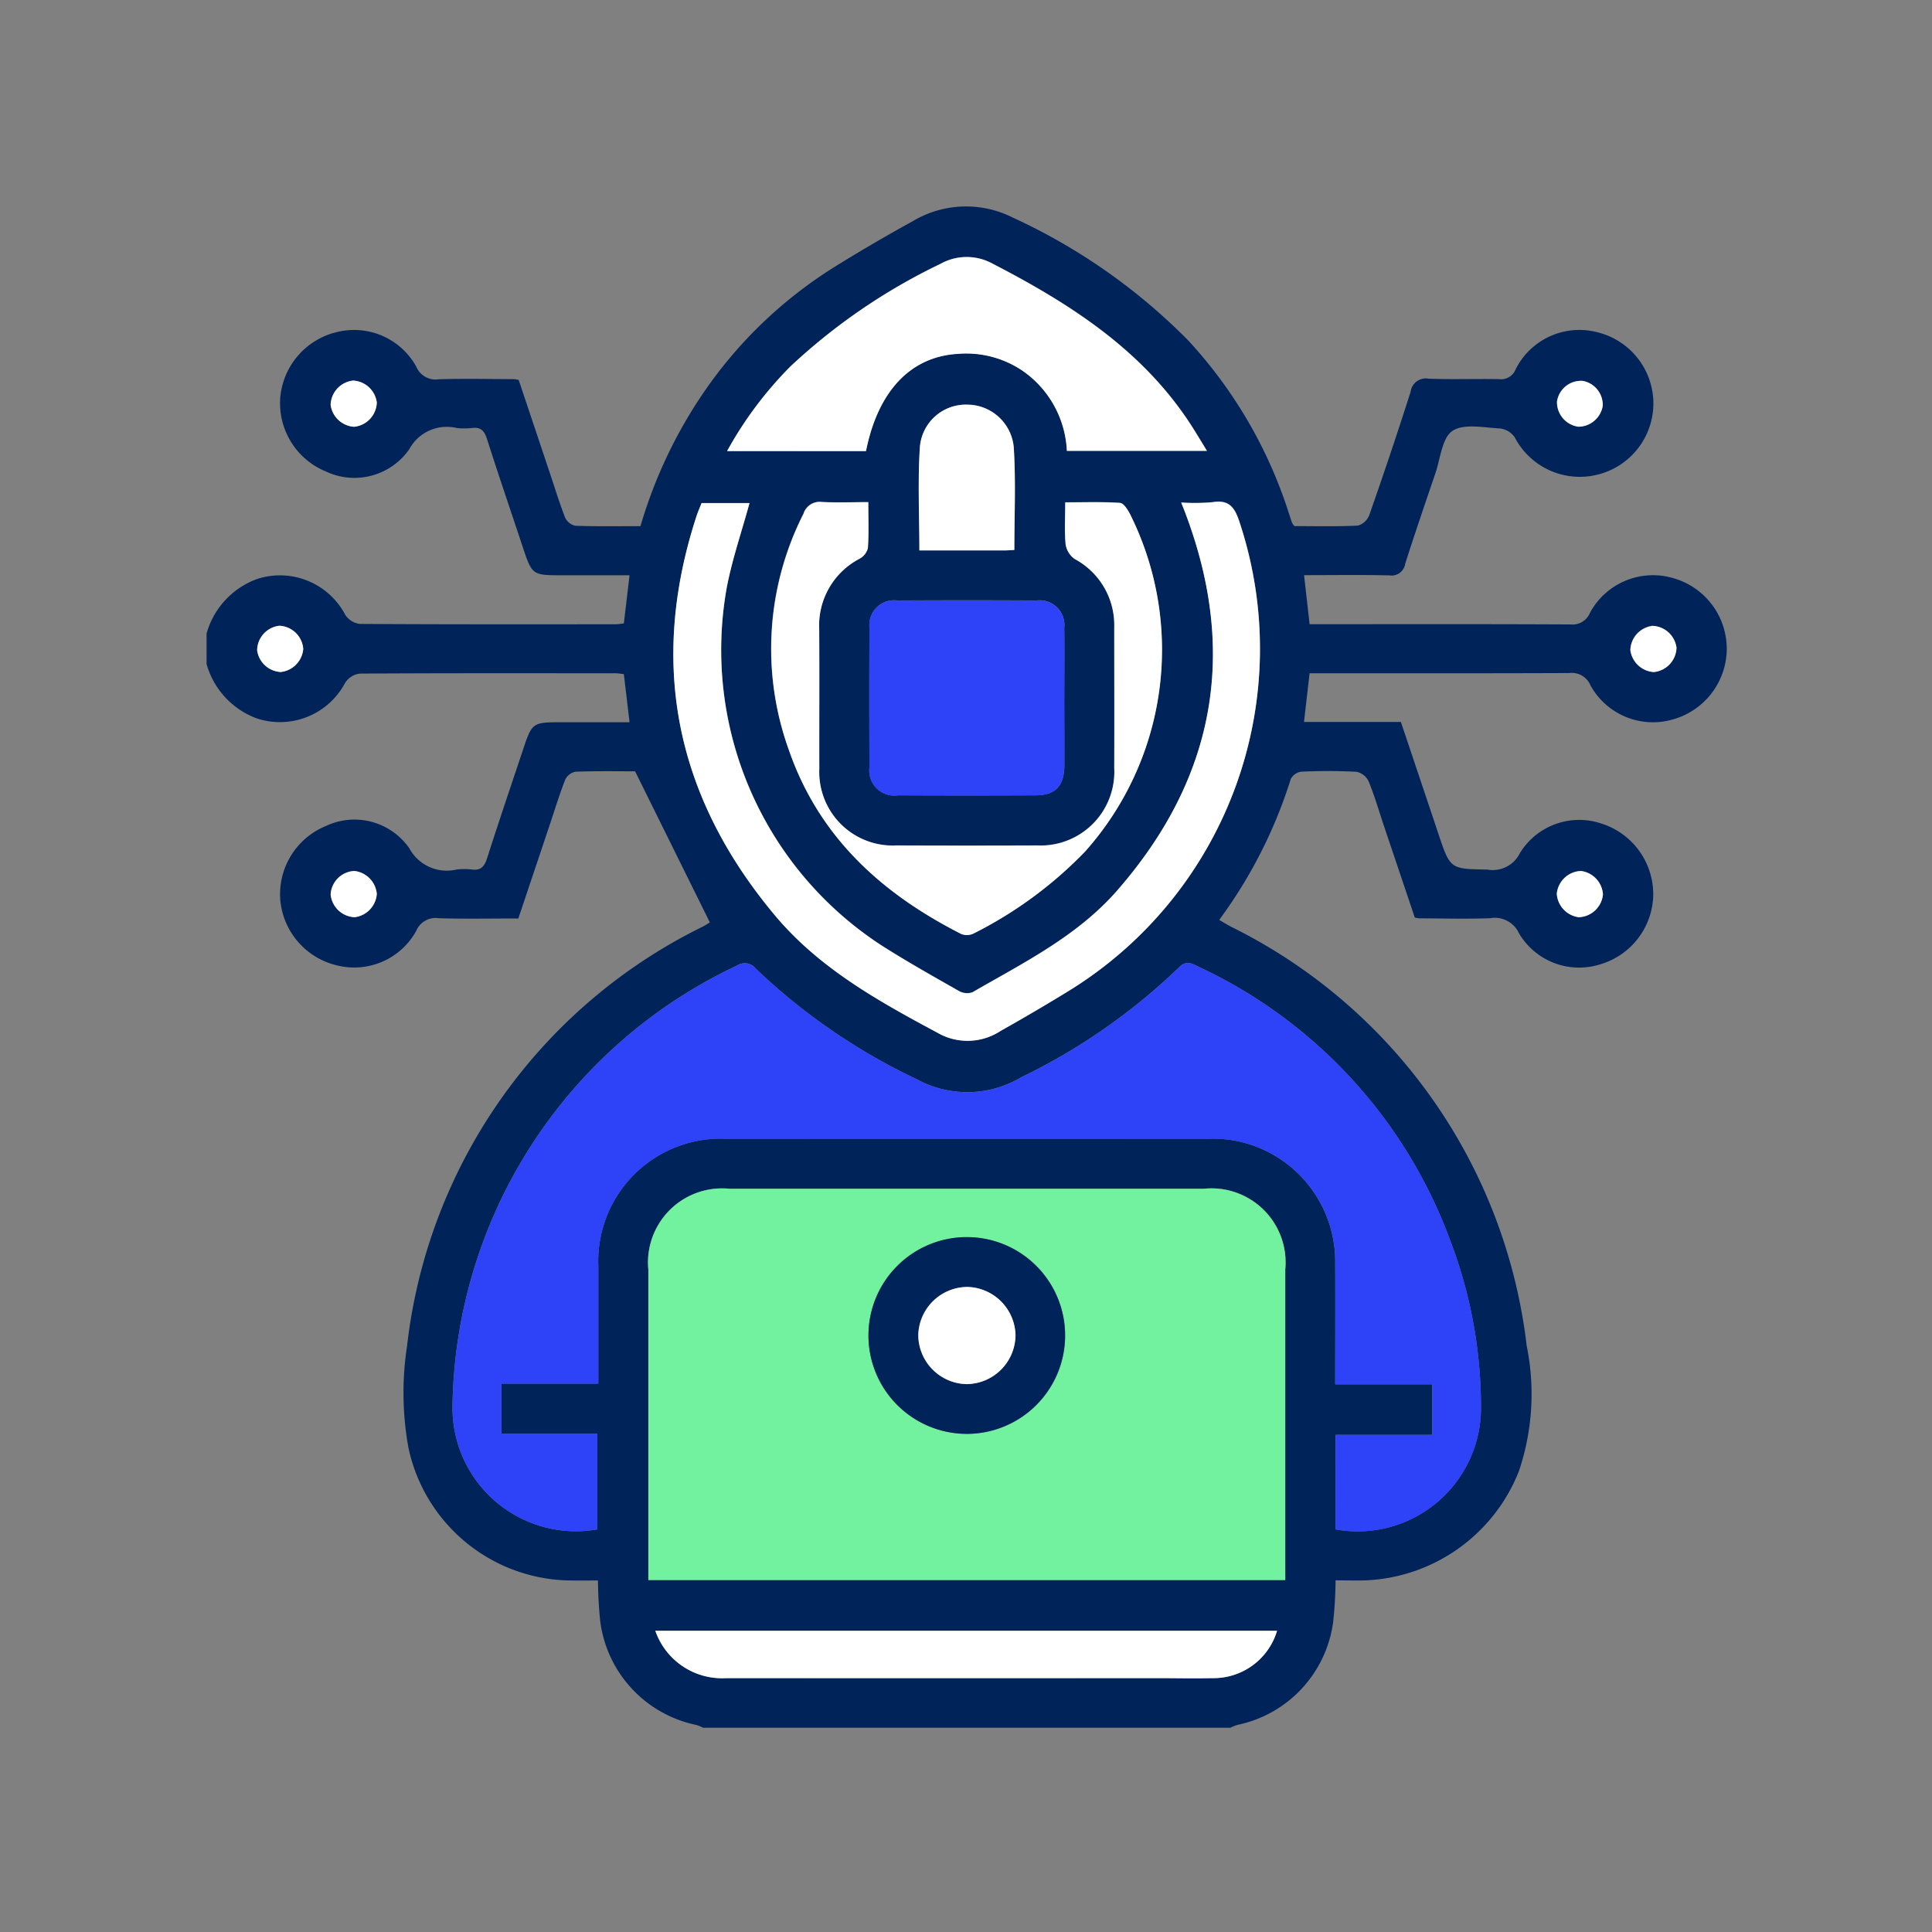 <?xml version="1.0" encoding="UTF-8"?>
<svg xmlns="http://www.w3.org/2000/svg" width="90" height="90" viewBox="0 0 90 90">
  <rect x="0" y="0" width="90" height="90" fill="#808080" stroke="none"/>
  <g data-name="Group 43479">
    <path data-name="Rectangle 29280" style="fill:none" d="M0 0h90v90H0z"></path>
    <g data-name="Group 43392">
      <path data-name="Path 83291" d="M2704.646-2552.7a3.785 3.785 0 0 1 2.38-2.548 3.435 3.435 0 0 1 4.076 1.673.955.955 0 0 0 .673.428c3.974.026 7.948.019 11.921.017.116 0 .233-.023.387-.039l.266-2.244h-3.114c-1.425 0-1.424 0-1.869-1.339-.554-1.668-1.122-3.332-1.657-5.006-.12-.377-.283-.569-.7-.515a3.267 3.267 0 0 1-.713 0 1.982 1.982 0 0 0-2.207.986 3.112 3.112 0 0 1-3.881 1.041 3.437 3.437 0 0 1-2.129-3.464 3.445 3.445 0 0 1 2.694-3.045 3.307 3.307 0 0 1 3.641 1.626.974.974 0 0 0 1.047.586c1.165-.036 2.332-.009 3.5-.006a1.9 1.9 0 0 1 .222.036l1.451 4.331c.234.7.447 1.4.716 2.089a.682.682 0 0 0 .478.375c1 .035 1.994.017 3.03.017a21.967 21.967 0 0 1 2.79-6 20.587 20.587 0 0 1 6.246-6.073q1.786-1.111 3.631-2.123a4.833 4.833 0 0 1 4.667-.183 27.742 27.742 0 0 1 8.193 5.74 21.47 21.47 0 0 1 4.667 8.005c.051.158.1.317.157.474a.983.983 0 0 0 .109.158c.965 0 1.963.026 2.958-.023a.816.816 0 0 0 .533-.491 211.337 211.337 0 0 0 1.925-5.743.713.713 0 0 1 .839-.61c1.093.043 2.189 0 3.283.021a.725.725 0 0 0 .766-.449 3.318 3.318 0 0 1 3.845-1.726 3.419 3.419 0 0 1 2.576 3.286 3.419 3.419 0 0 1-2.6 3.337 3.417 3.417 0 0 1-3.86-1.739.974.974 0 0 0-.683-.412c-.754-.036-1.689-.242-2.218.115-.491.331-.56 1.3-.8 1.992-.475 1.394-.951 2.788-1.4 4.191a.644.644 0 0 1-.74.547c-1.3-.032-2.61-.011-3.972-.011l.258 2.285h.662c3.831 0 7.662-.009 11.492.011a.884.884 0 0 0 .916-.56 3.336 3.336 0 0 1 3.837-1.606 3.424 3.424 0 0 1 2.526 3.324 3.43 3.43 0 0 1-2.511 3.266 3.32 3.32 0 0 1-3.841-1.592.94.94 0 0 0-.985-.568c-3.783.016-7.566.009-11.35.009h-.746l-.261 2.268h4.513c.587 1.75 1.168 3.476 1.744 5.2.556 1.667.554 1.647 2.279 1.678a1.411 1.411 0 0 0 1.525-.771 3.237 3.237 0 0 1 3.8-1.37 3.457 3.457 0 0 1 2.408 3.349 3.438 3.438 0 0 1-2.49 3.212 3.251 3.251 0 0 1-3.765-1.454 1.237 1.237 0 0 0-1.346-.7c-1.093.04-2.189.009-3.283.006a2.011 2.011 0 0 1-.223-.035c-.47-1.4-.952-2.827-1.434-4.26-.235-.7-.439-1.408-.717-2.088a.818.818 0 0 0-.564-.444 26.184 26.184 0 0 0-2.568-.005.654.654 0 0 0-.492.334 22.244 22.244 0 0 1-3.336 6.569c.2.119.374.227.552.32a25.02 25.02 0 0 1 13.771 19.524 11.22 11.22 0 0 1-.365 5.843 8.04 8.04 0 0 1-7.138 5.081c-.449.015-.9 0-1.4 0a19.362 19.362 0 0 1-.112 1.935 5.657 5.657 0 0 1-4.468 4.8 2.216 2.216 0 0 0-.32.13h-24.561a2.222 2.222 0 0 0-.321-.13 5.668 5.668 0 0 1-4.469-4.8 19.226 19.226 0 0 1-.109-1.929c-.435 0-.813.007-1.191 0a7.8 7.8 0 0 1-7.639-6.186 14.365 14.365 0 0 1-.063-4.742 24.891 24.891 0 0 1 13.755-19.521c.179-.094.348-.206.35-.207l-3.483-7.038c-.786 0-1.784-.018-2.78.018a.679.679 0 0 0-.477.375c-.269.685-.482 1.391-.716 2.089l-1.466 4.373c-1.281 0-2.494.025-3.706-.012a.975.975 0 0 0-1.048.585 3.3 3.3 0 0 1-3.641 1.625 3.444 3.444 0 0 1-2.693-3.046 3.435 3.435 0 0 1 2.129-3.462 3.112 3.112 0 0 1 3.881 1.041 1.981 1.981 0 0 0 2.206.988 3.25 3.25 0 0 1 .713 0c.413.053.576-.138.7-.515.535-1.674 1.1-3.338 1.657-5.006.445-1.339.444-1.339 1.869-1.339h3.114l-.266-2.243c-.153-.016-.27-.039-.387-.039-3.973 0-7.947-.01-11.92.016a.957.957 0 0 0-.675.427 3.437 3.437 0 0 1-4.075 1.674 3.787 3.787 0 0 1-2.381-2.547zm50.249 44.089V-2523.081a3.45 3.45 0 0 0-3.779-3.758h-22.119a3.45 3.45 0 0 0-3.771 3.766v14.462zm2.345-2.355a5.75 5.75 0 0 0 6.77-5.784 21.743 21.743 0 0 0-1.429-7.667 22.722 22.722 0 0 0-11.712-12.755c-.322-.155-.594-.33-.94.039a28.41 28.41 0 0 1-7.347 5.111 4.9 4.9 0 0 1-4.861.082 28.387 28.387 0 0 1-7.492-5.149.648.648 0 0 0-.867-.147 23.031 23.031 0 0 0-13.263 20.642 5.754 5.754 0 0 0 6.749 5.628v-4.463h-4.471v-2.328h4.516v-5.47a5.71 5.71 0 0 1 5.927-5.938q11.242-.008 22.484 0a6.208 6.208 0 0 1 1.066.059 5.731 5.731 0 0 1 4.85 5.747c.009 1.848 0 3.7 0 5.635h4.522v2.353h-4.506zm-7.194-47.844c.111.283.182.456.247.63 2.4 6.46 1.291 12.275-3.23 17.45-1.856 2.125-4.352 3.357-6.737 4.736a.77.77 0 0 1-.634-.06c-1.219-.694-2.444-1.381-3.625-2.136a16.418 16.418 0 0 1-7.183-16.684c.257-1.316.7-2.6 1.055-3.908h-2.233c-.083.211-.17.406-.236.608-2.244 6.88-.968 13.076 3.656 18.6 2.094 2.5 4.9 4.039 7.715 5.544a2.8 2.8 0 0 0 2.8-.167 101.756 101.756 0 0 0 3.2-1.88 18.719 18.719 0 0 0 7.928-21.81c-.221-.678-.476-1.069-1.263-.937a9.4 9.4 0 0 1-1.46.018zm-14.682-2.391c.561-2.811 2.09-4.406 4.289-4.532a4.671 4.671 0 0 1 3.038.81 4.8 4.8 0 0 1 2.031 3.708h6.525c-.257-.417-.462-.76-.676-1.1-2.271-3.568-5.684-5.746-9.329-7.629a2.5 2.5 0 0 0-2.408.019 27.787 27.787 0 0 0-6.981 4.77 17.677 17.677 0 0 0-2.96 3.951zm.108 2.378c-.793 0-1.483.03-2.169-.011a.791.791 0 0 0-.857.55 13.894 13.894 0 0 0-.68 11.006c1.4 4.046 4.316 6.684 8.027 8.567a.71.71 0 0 0 .574-.019 19.163 19.163 0 0 0 5.2-3.823 14.131 14.131 0 0 0 2.1-15.7c-.109-.213-.3-.527-.475-.538-.84-.056-1.686-.025-2.552-.025 0 .731-.041 1.354.02 1.966a1.025 1.025 0 0 0 .43.678 3.49 3.49 0 0 1 1.834 3.168c0 2.189.006 4.378 0 6.566a3.433 3.433 0 0 1-3.574 3.606q-3.283.013-6.566 0a3.427 3.427 0 0 1-3.6-3.581c-.008-2.165.009-4.33-.005-6.5a3.5 3.5 0 0 1 1.882-3.28.787.787 0 0 0 .386-.494c.053-.672.024-1.36.024-2.132zm9.129 9.141c0-1.094.013-2.188 0-3.282a1.151 1.151 0 0 0-1.289-1.275q-3.246-.019-6.492 0a1.147 1.147 0 0 0-1.292 1.271q-.022 3.246 0 6.492a1.164 1.164 0 0 0 1.325 1.313q3.21.016 6.421 0c.914 0 1.324-.439 1.332-1.379.003-1.042-.006-2.089-.006-3.135zm-19.052 43.435a3.289 3.289 0 0 0 3.307 2.208q10.028.007 20.055 0c.856 0 1.713.016 2.569 0a3.087 3.087 0 0 0 3.03-2.206zm16.725-50.35c0-1.631.075-3.218-.025-4.793a2.184 2.184 0 0 0-2.167-1.974 2.147 2.147 0 0 0-2.2 1.927c-.111 1.6-.028 3.2-.028 4.864h3.925c.16.003.321-.011.495-.019zm-30.793-7.89a1.175 1.175 0 0 0-1.057 1.13 1.177 1.177 0 0 0 1.094 1.023 1.174 1.174 0 0 0 1.057-1.13 1.174 1.174 0 0 0-1.094-1.018zm58.2 1.174a1.135 1.135 0 0 0-.933-1.157 1.131 1.131 0 0 0-1.2.961 1.151 1.151 0 0 0 1 1.172 1.158 1.158 0 0 0 1.136-.971zm-61.576 12.4a1.18 1.18 0 0 0 1.041-1.076 1.167 1.167 0 0 0-1.11-1.077 1.165 1.165 0 0 0-1.037 1.146 1.173 1.173 0 0 0 1.108 1.015zm63.919-2.153a1.175 1.175 0 0 0-1.057 1.131 1.177 1.177 0 0 0 1.094 1.023 1.174 1.174 0 0 0 1.056-1.131 1.173 1.173 0 0 0-1.091-1.015zm-59.451 12.49a1.179 1.179 0 0 0-1.049-1.067 1.163 1.163 0 0 0-1.1 1.086 1.172 1.172 0 0 0 1.12 1.067 1.177 1.177 0 0 0 1.031-1.078zm57.118.024a1.175 1.175 0 0 0-1.025-1.091 1.173 1.173 0 0 0-1.125 1.062 1.177 1.177 0 0 0 1.025 1.091 1.175 1.175 0 0 0 1.127-1.054z" style="fill:#00235a" transform="translate(-2695.022 2582.211)"></path>
      <path data-name="Path 83292" d="M2878.13-2234.6h-29.671v-14.462a3.45 3.45 0 0 1 3.771-3.765h22.119a3.45 3.45 0 0 1 3.78 3.757v13.7zm-14.859-6.806a4.584 4.584 0 0 0 4.606-4.561 4.581 4.581 0 0 0-4.561-4.605 4.582 4.582 0 0 0-4.6 4.56 4.584 4.584 0 0 0 4.555 4.604z" transform="translate(-2818.257 2308.206)" style="fill:#72f19e"></path>
      <path data-name="Path 83293" d="M2825.831-2299.923v-4.407h4.506v-2.353h-4.522c0-1.937.007-3.786 0-5.635a5.731 5.731 0 0 0-4.85-5.747 6.286 6.286 0 0 0-1.067-.058h-22.484a5.711 5.711 0 0 0-5.927 5.938v5.47h-4.516v2.327h4.471v4.463a5.753 5.753 0 0 1-6.749-5.627 23.03 23.03 0 0 1 13.262-20.642.648.648 0 0 1 .867.147 28.387 28.387 0 0 0 7.492 5.149 4.9 4.9 0 0 0 4.861-.082 28.4 28.4 0 0 0 7.347-5.111c.346-.369.617-.194.94-.038a22.724 22.724 0 0 1 11.713 12.755 21.762 21.762 0 0 1 1.429 7.668 5.75 5.75 0 0 1-6.773 5.783z" transform="translate(-2763.613 2371.172)" style="fill:#2e42f8"></path>
      <path data-name="Path 83294" d="M2880.275-2476.5a9.4 9.4 0 0 0 1.457-.013c.787-.132 1.042.259 1.263.937a18.719 18.719 0 0 1-7.928 21.809 91.764 91.764 0 0 1-3.2 1.88 2.8 2.8 0 0 1-2.8.167c-2.813-1.506-5.621-3.044-7.715-5.544-4.625-5.524-5.9-11.72-3.656-18.6.066-.2.154-.4.236-.608h2.233c-.359 1.313-.8 2.593-1.055 3.908a16.418 16.418 0 0 0 7.183 16.684c1.181.756 2.406 1.442 3.625 2.136a.769.769 0 0 0 .634.06c2.385-1.379 4.881-2.612 6.737-4.736 4.521-5.175 5.627-10.991 3.23-17.45-.062-.179-.133-.351-.244-.63z" transform="translate(-2825.251 2499.91)" style="fill:#fff"></path>
      <path data-name="Path 83295" d="M2880.582-2547.117h-6.47a17.651 17.651 0 0 1 2.96-3.951 27.768 27.768 0 0 1 6.98-4.77 2.5 2.5 0 0 1 2.408-.019c3.646 1.883 7.058 4.062 9.329 7.629.214.337.419.68.676 1.1h-6.526a4.8 4.8 0 0 0-2.031-3.708 4.669 4.669 0 0 0-3.038-.81c-2.198.122-3.727 1.718-4.288 4.529z" transform="translate(-2840.241 2568.132)" style="fill:#fff"></path>
      <path data-name="Path 83296" d="M2892.943-2476.44c0 .772.027 1.459-.018 2.142a.786.786 0 0 1-.386.494 3.5 3.5 0 0 0-1.882 3.279c.014 2.165 0 4.33.005 6.5a3.427 3.427 0 0 0 3.6 3.58q3.283.012 6.566 0a3.433 3.433 0 0 0 3.574-3.606c.008-2.189 0-4.378 0-6.566a3.492 3.492 0 0 0-1.834-3.168 1.022 1.022 0 0 1-.43-.677c-.061-.612-.02-1.234-.02-1.966.865 0 1.711-.031 2.552.025.172.011.366.325.475.538a14.13 14.13 0 0 1-2.1 15.7 19.17 19.17 0 0 1-5.2 3.823.712.712 0 0 1-.573.019c-3.711-1.882-6.625-4.521-8.027-8.567a13.9 13.9 0 0 1 .68-11.005.791.791 0 0 1 .858-.55c.677.035 1.367.005 2.16.005z" transform="translate(-2852.494 2499.832)" style="fill:#fff"></path>
      <path data-name="Path 83297" d="M2929.457-2439.821c0 1.046.008 2.093 0 3.139-.009.941-.418 1.375-1.332 1.379q-3.21.017-6.421 0a1.164 1.164 0 0 1-1.325-1.312q-.017-3.246 0-6.492a1.148 1.148 0 0 1 1.293-1.271q3.246-.019 6.492 0a1.15 1.15 0 0 1 1.289 1.275c.017 1.094.004 2.188.004 3.282z" transform="translate(-2879.878 2472.355)" style="fill:#2e42f8"></path>
      <path data-name="Path 83298" d="M2850.736-2108.911h28.964a3.087 3.087 0 0 1-3.03 2.206c-.856.021-1.713 0-2.569 0h-20.055a3.29 3.29 0 0 1-3.31-2.206z" transform="translate(-2820.209 2184.879)" style="fill:#fff"></path>
      <path data-name="Path 83299" d="M2940.978-2501.333c-.176.008-.335.023-.5.023h-3.925c0-1.66-.083-3.269.028-4.864a2.147 2.147 0 0 1 2.2-1.927 2.184 2.184 0 0 1 2.167 1.974c.104 1.576.03 3.163.03 4.794z" transform="translate(-2893.726 2526.952)" style="fill:#fff"></path>
      <path data-name="Path 83300" d="M2746.077-2515.942a1.174 1.174 0 0 1 1.094 1.022 1.174 1.174 0 0 1-1.057 1.131 1.176 1.176 0 0 1-1.094-1.023 1.174 1.174 0 0 1 1.057-1.13z" transform="translate(-2729.618 2533.671)" style="fill:#fff"></path>
      <path data-name="Path 83301" d="M3146.387-2514.729a1.159 1.159 0 0 1-1.129.976 1.152 1.152 0 0 1-1-1.172 1.131 1.131 0 0 1 1.2-.962 1.136 1.136 0 0 1 .929 1.158z" transform="translate(-3071.725 2533.632)" style="fill:#fff"></path>
      <path data-name="Path 83302" d="M2722.191-2433.954a1.173 1.173 0 0 1-1.107-1.007 1.166 1.166 0 0 1 1.038-1.146 1.167 1.167 0 0 1 1.11 1.077 1.179 1.179 0 0 1-1.041 1.076z" transform="translate(-2709.105 2465.259)" style="fill:#fff"></path>
      <path data-name="Path 83303" d="M3169.224-2436.1a1.174 1.174 0 0 1 1.094 1.022 1.174 1.174 0 0 1-1.056 1.131 1.177 1.177 0 0 1-1.094-1.023 1.175 1.175 0 0 1 1.056-1.13z" transform="translate(-3092.219 2465.256)" style="fill:#fff"></path>
      <path data-name="Path 83304" d="M2747.183-2355.2a1.178 1.178 0 0 1-1.031 1.086 1.172 1.172 0 0 1-1.12-1.067 1.163 1.163 0 0 1 1.1-1.086 1.18 1.18 0 0 1 1.051 1.067z" transform="translate(-2729.63 2396.842)" style="fill:#fff"></path>
      <path data-name="Path 83305" d="M3146.378-2355.181a1.175 1.175 0 0 1-1.125 1.062 1.177 1.177 0 0 1-1.025-1.091 1.174 1.174 0 0 1 1.125-1.062 1.176 1.176 0 0 1 1.025 1.091z" transform="translate(-3071.706 2396.848)" style="fill:#fff"></path>
      <path data-name="Path 83306" d="M2924.677-2227.9a4.585 4.585 0 0 1-4.56-4.606 4.582 4.582 0 0 1 4.6-4.56 4.58 4.58 0 0 1 4.561 4.605 4.583 4.583 0 0 1-4.601 4.561zm.024-2.32a2.3 2.3 0 0 0 2.261-2.283 2.3 2.3 0 0 0-2.229-2.243 2.3 2.3 0 0 0-2.3 2.247 2.3 2.3 0 0 0 2.267 2.283z" transform="translate(-2879.662 2294.694)" style="fill:#00235a"></path>
      <path data-name="Path 83307" d="M2938.6-2216.323a2.3 2.3 0 0 1-2.264-2.279 2.3 2.3 0 0 1 2.3-2.247 2.3 2.3 0 0 1 2.229 2.243 2.3 2.3 0 0 1-2.265 2.283z" transform="translate(-2893.557 2280.801)" style="fill:#fff"></path>
    </g>
  </g>
</svg>
